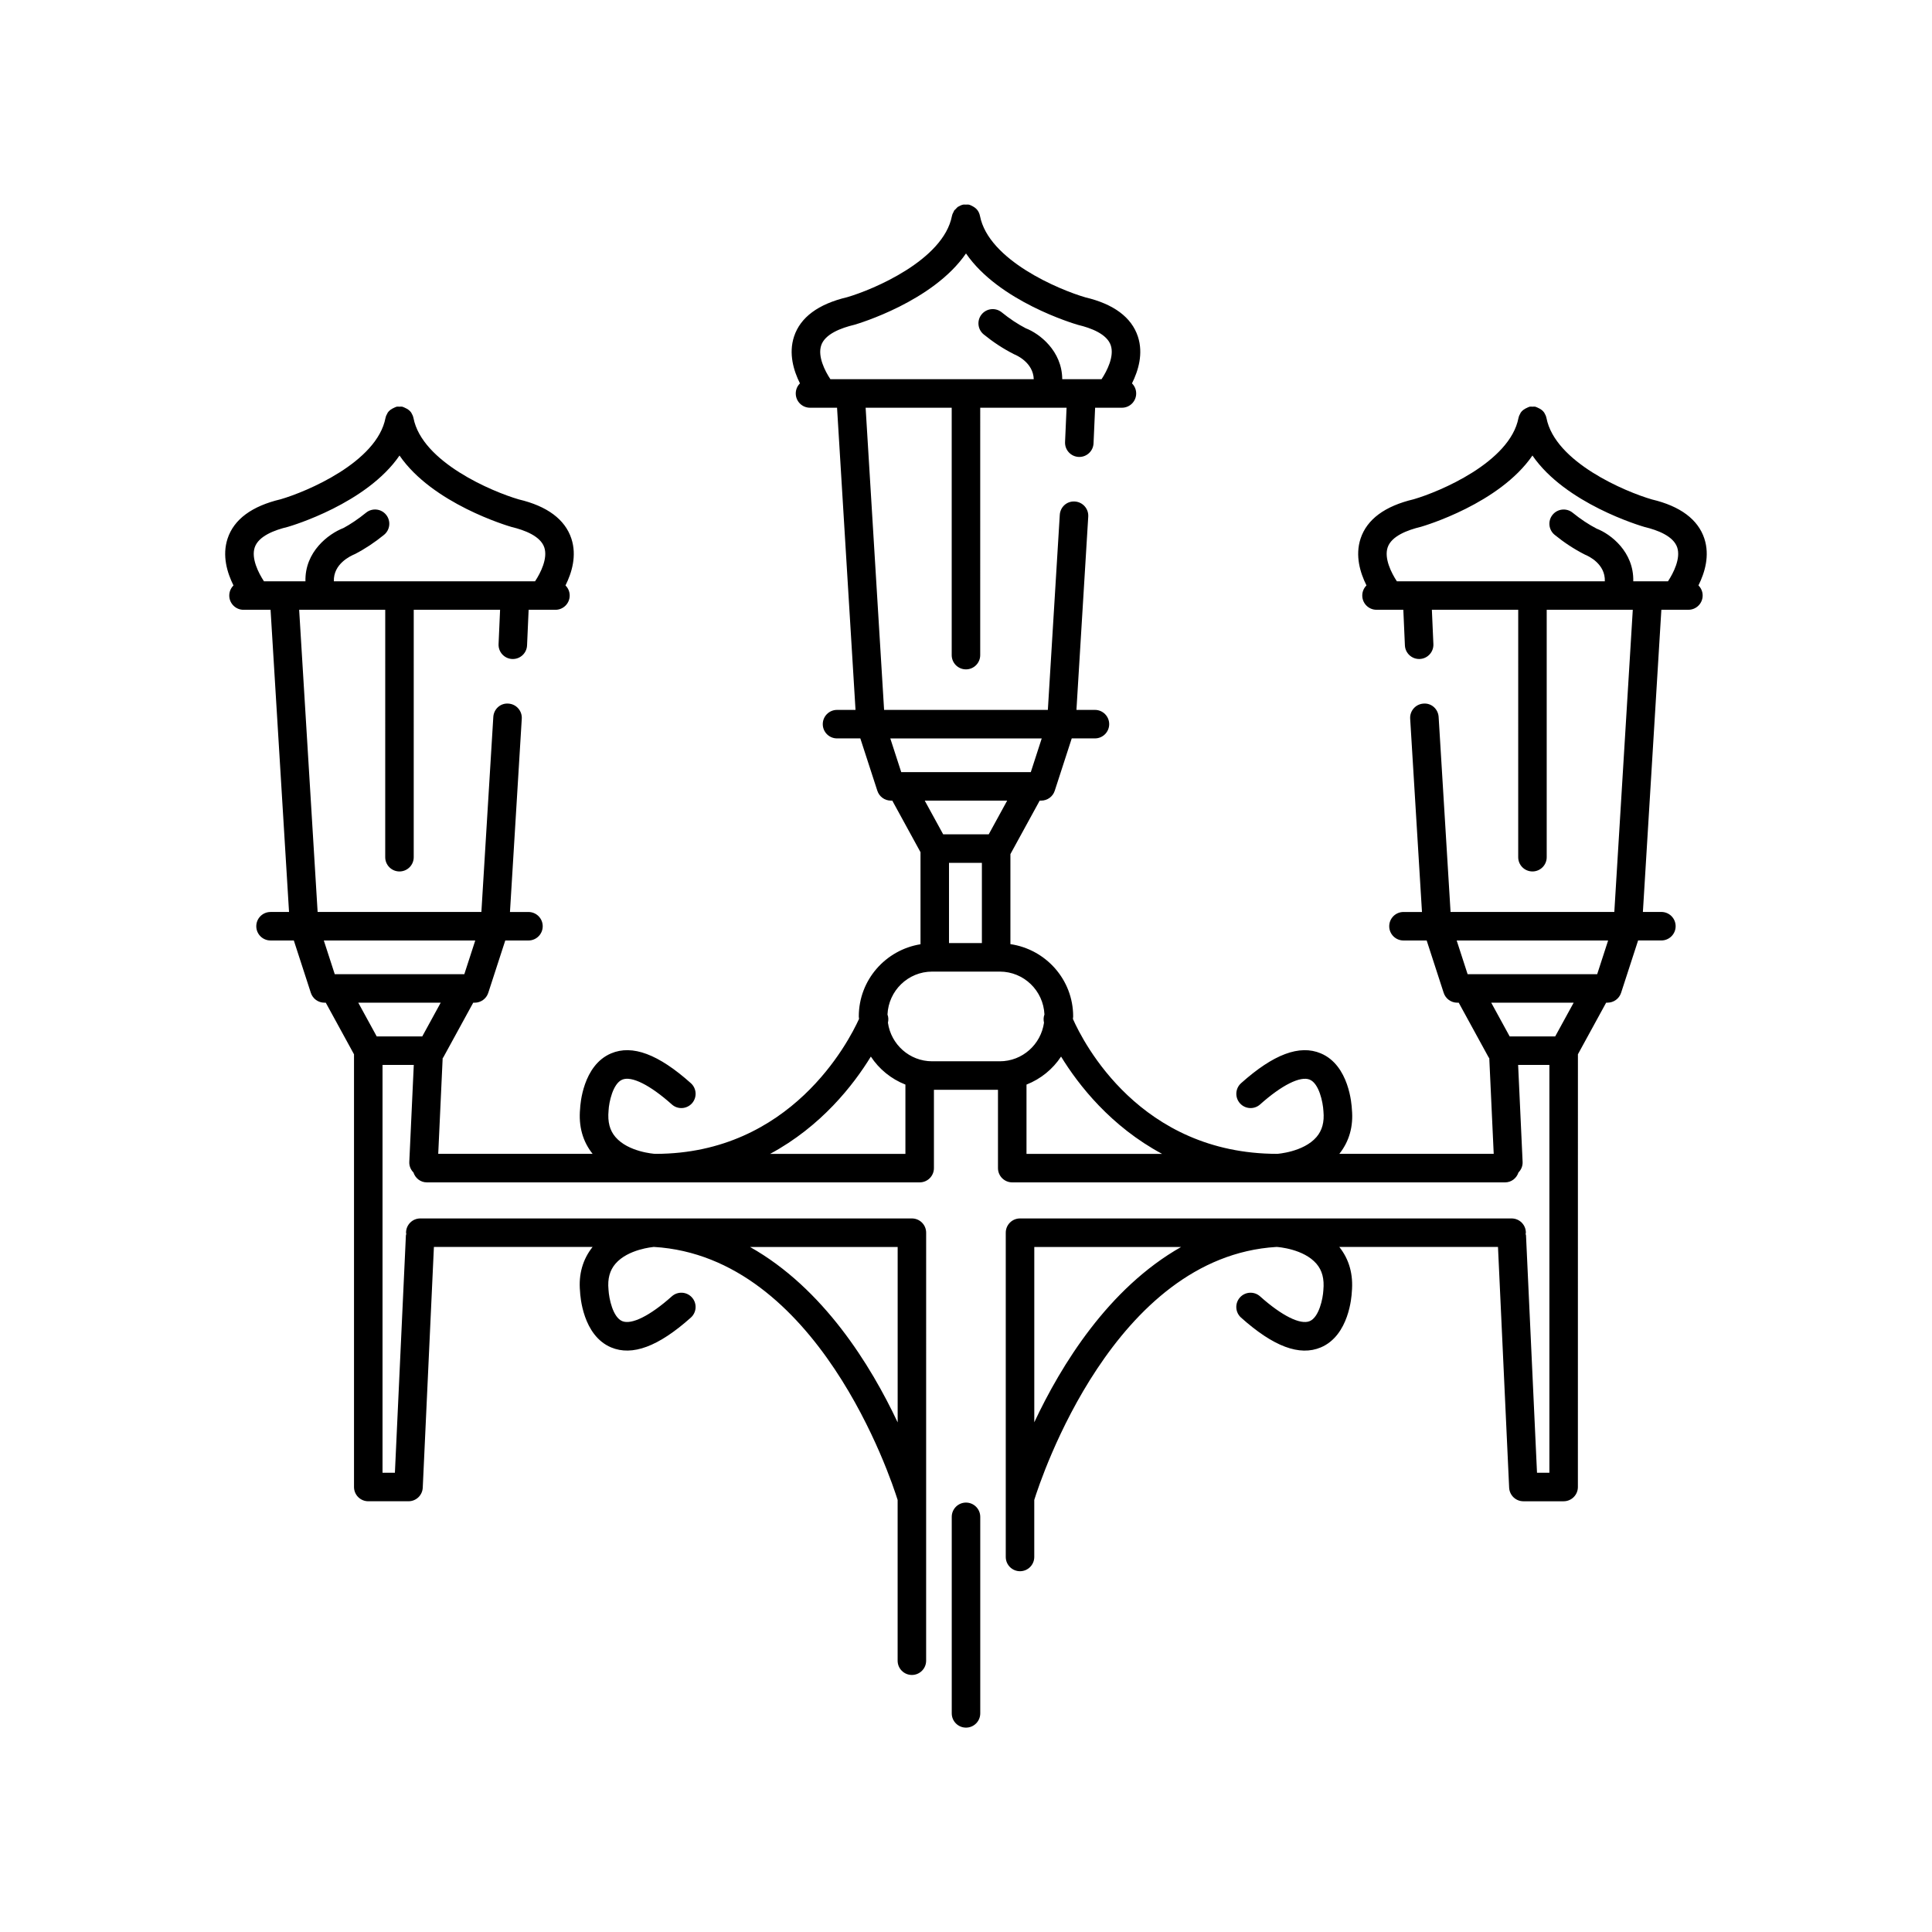 <?xml version="1.0" encoding="UTF-8"?>
<!-- Uploaded to: ICON Repo, www.iconrepo.com, Generator: ICON Repo Mixer Tools -->
<svg fill="#000000" width="800px" height="800px" version="1.1" viewBox="144 144 512 512" xmlns="http://www.w3.org/2000/svg">
 <g>
  <path d="m595.67 286.72c-1.684-5.086-6.414-8.59-13.895-10.363-7.008-2.027-25.684-9.859-27.949-21.59-0.004-0.012-0.012-0.02-0.012-0.031-0.09-0.449-0.273-0.863-0.512-1.246-0.023-0.035-0.027-0.082-0.051-0.117-0.395-0.586-0.988-1-1.656-1.289-0.242-0.105-0.465-0.242-0.727-0.297-0.012-0.004-0.023-0.012-0.035-0.016-0.242-0.047-0.477 0.008-0.715 0.008-0.238 0-0.473-0.055-0.715-0.008-0.012 0.004-0.023 0.012-0.035 0.016-0.254 0.055-0.477 0.188-0.711 0.293-0.676 0.293-1.273 0.707-1.668 1.293-0.031 0.047-0.039 0.109-0.066 0.16-0.227 0.371-0.41 0.77-0.496 1.203-0.004 0.012-0.012 0.02-0.012 0.031-2.262 11.73-20.941 19.562-27.773 21.543-7.652 1.816-12.387 5.32-14.07 10.41-1.5 4.539-0.109 9.074 1.559 12.426-0.688 0.684-1.117 1.629-1.117 2.676 0 2.086 1.691 3.777 3.777 3.777h7.106l0.418 9.434c0.09 2.027 1.766 3.609 3.773 3.609 0.055 0 0.113 0 0.168-0.004 2.082-0.09 3.699-1.855 3.609-3.941l-0.402-9.098h22.883l-0.004 65.57c0 2.086 1.691 3.777 3.777 3.777 2.086 0 3.777-1.691 3.777-3.777v-65.566h22.812l-4.894 80.082h-43.398l-3.16-51.684c-0.129-2.082-1.891-3.711-4.004-3.539-2.082 0.129-3.668 1.918-3.539 4.004l3.129 51.223h-4.902c-2.086 0-3.777 1.691-3.777 3.777 0 2.086 1.691 3.777 3.777 3.777h6.148l4.508 13.875c0.508 1.555 1.957 2.609 3.594 2.609h0.391l7.945 14.523c0.035 0.066 0.113 0.094 0.152 0.156l1.176 25.379h-40.914c2.613-3.273 3.762-7.281 3.328-11.809-0.051-1.184-0.723-11.652-8.23-14.816-5.629-2.375-12.535 0.211-21.133 7.898-1.555 1.391-1.691 3.777-0.297 5.336 1.383 1.551 3.781 1.691 5.336 0.297 5.766-5.152 10.691-7.59 13.148-6.574 2.481 1.035 3.512 5.969 3.637 8.383 0.27 2.84-0.332 5.074-1.844 6.832-3.457 4.016-10.469 4.453-10.367 4.453-36.375 0-51.379-29.434-54.18-35.75 0.008-0.227 0.066-0.441 0.066-0.668 0-9.758-7.25-17.781-16.629-19.156v-23.859l7.758-14.176h0.395c1.637 0 3.086-1.055 3.594-2.613l4.504-13.875h6.148c2.086 0 3.777-1.691 3.777-3.777 0-2.086-1.691-3.777-3.777-3.777h-4.902l3.129-51.219c0.129-2.082-1.457-3.875-3.539-4.004-2.129-0.156-3.879 1.457-4.004 3.539l-3.16 51.684h-43.398l-4.894-80.078 22.812-0.004v65.566c0 2.086 1.691 3.777 3.777 3.777 2.086 0 3.777-1.691 3.777-3.777l0.004-65.566h22.883l-0.402 9.098c-0.09 2.086 1.523 3.852 3.609 3.945 0.055 0.004 0.113 0.004 0.168 0.004 2.012 0 3.684-1.586 3.773-3.609l0.418-9.434h7.106c2.086 0 3.777-1.691 3.777-3.777 0-1.047-0.426-1.992-1.113-2.676 1.672-3.356 3.059-7.891 1.559-12.43-1.684-5.086-6.414-8.59-13.895-10.363-7.008-2.027-25.684-9.859-27.949-21.59-0.004-0.012-0.012-0.02-0.012-0.031-0.098-0.484-0.285-0.938-0.555-1.344-0.004-0.004-0.004-0.012-0.008-0.016-0.348-0.516-0.848-0.895-1.414-1.191-0.316-0.164-0.629-0.332-0.984-0.402-0.008 0-0.016-0.008-0.023-0.008-0.246-0.047-0.477 0.004-0.719 0.004-0.238 0-0.473-0.051-0.715-0.004-0.008 0-0.016 0.008-0.023 0.008-0.43 0.086-0.828 0.266-1.199 0.492-0.051 0.031-0.121 0.039-0.172 0.074-0.23 0.156-0.398 0.387-0.594 0.59-0.141 0.148-0.316 0.262-0.43 0.43-0.055 0.078-0.066 0.188-0.113 0.27-0.195 0.344-0.371 0.703-0.449 1.098-0.004 0.012-0.012 0.02-0.012 0.031-2.262 11.73-20.941 19.562-27.773 21.543-7.652 1.816-12.387 5.32-14.07 10.41-1.5 4.539-0.113 9.078 1.559 12.43-0.688 0.684-1.113 1.629-1.113 2.676 0 2.086 1.691 3.777 3.777 3.777h7.168l4.894 80.078h-4.902c-2.086 0-3.777 1.691-3.777 3.777 0 2.086 1.691 3.777 3.777 3.777h6.176l4.508 13.875c0.508 1.559 1.957 2.613 3.594 2.613h0.367l7.481 13.672v24.391c-9.25 1.492-16.355 9.465-16.355 19.129 0 0.223 0.059 0.43 0.066 0.652-2.789 6.141-18.086 35.715-53.898 35.77h-0.145c-0.363-0.023-7.121-0.516-10.504-4.453-1.512-1.758-2.117-3.992-1.832-7.027 0.09-2.125 1.129-7.137 3.609-8.184 2.481-1.055 7.391 1.414 13.16 6.566 1.551 1.391 3.945 1.254 5.336-0.297 1.391-1.559 1.258-3.945-0.297-5.336-8.602-7.691-15.516-10.273-21.133-7.898-7.508 3.168-8.176 13.633-8.215 14.621-0.449 4.711 0.699 8.727 3.312 12.004h-40.914l1.176-25.379c0.039-0.062 0.117-0.09 0.152-0.156l7.945-14.523h0.391c1.637 0 3.086-1.055 3.594-2.609l4.508-13.875h6.148c2.086 0 3.777-1.691 3.777-3.777 0-2.086-1.691-3.777-3.777-3.777h-4.902l3.129-51.223c0.129-2.082-1.457-3.875-3.539-4.004-2.117-0.172-3.879 1.457-4.004 3.539l-3.16 51.684h-43.398l-4.894-80.082h22.812l-0.004 65.566c0 2.086 1.691 3.777 3.777 3.777s3.777-1.691 3.777-3.777l0.004-65.566h22.883l-0.402 9.098c-0.09 2.086 1.523 3.852 3.609 3.941 0.055 0.004 0.113 0.004 0.168 0.004 2.012 0 3.684-1.586 3.773-3.609l0.418-9.434h7.106c2.086 0 3.777-1.691 3.777-3.777 0-1.047-0.426-1.992-1.117-2.676 1.672-3.352 3.059-7.887 1.559-12.426-1.684-5.09-6.418-8.594-13.898-10.367-7.008-2.027-25.684-9.859-27.949-21.59-0.004-0.012-0.012-0.02-0.012-0.031-0.09-0.449-0.273-0.863-0.512-1.246-0.023-0.035-0.027-0.082-0.051-0.117-0.395-0.586-0.988-1-1.656-1.289-0.242-0.105-0.465-0.242-0.727-0.297-0.012-0.004-0.023-0.012-0.035-0.016-0.242-0.047-0.477 0.008-0.715 0.008s-0.473-0.055-0.715-0.008c-0.012 0.004-0.023 0.012-0.035 0.016-0.254 0.055-0.477 0.188-0.711 0.293-0.676 0.293-1.273 0.707-1.668 1.293-0.031 0.047-0.039 0.109-0.066 0.16-0.227 0.371-0.41 0.77-0.496 1.203-0.004 0.012-0.012 0.02-0.012 0.031-2.262 11.73-20.941 19.562-27.773 21.543-7.652 1.816-12.387 5.32-14.07 10.41-1.5 4.539-0.113 9.074 1.559 12.43-0.688 0.684-1.117 1.629-1.117 2.676 0 2.086 1.691 3.777 3.777 3.777h7.168l4.894 80.082h-4.902c-2.086 0-3.777 1.691-3.777 3.777 0 2.086 1.691 3.777 3.777 3.777h6.172l4.508 13.875c0.508 1.555 1.957 2.609 3.594 2.609h0.363l7.484 13.68v114.67c0 2.086 1.691 3.777 3.777 3.777h10.668c2.019 0 3.68-1.586 3.773-3.606l2.957-63.793h42.055c-2.613 3.273-3.762 7.281-3.328 11.809 0.051 1.184 0.723 11.652 8.23 14.816 5.617 2.356 12.531-0.215 21.133-7.898 1.555-1.391 1.691-3.777 0.297-5.336-1.387-1.551-3.777-1.691-5.336-0.297-5.766 5.152-10.688 7.598-13.148 6.57-2.481-1.035-3.512-5.969-3.637-8.379-0.27-2.84 0.332-5.074 1.844-6.832 3.344-3.887 9.977-4.418 10.121-4.453h0.086c43.34 2.594 62.781 61.312 64.574 67.051v42.605c0 2.086 1.691 3.777 3.777 3.777s3.777-1.691 3.777-3.777l0.004-113.43c0-2.086-1.691-3.777-3.777-3.777h-130.28c-2.086 0-3.777 1.691-3.777 3.777 0 0.117 0.055 0.219 0.066 0.332-0.023 0.141-0.098 0.262-0.105 0.406l-2.914 62.879h-3.281v-108.08h8.285l-1.188 25.699c-0.051 1.094 0.387 2.082 1.102 2.809 0.496 1.512 1.867 2.621 3.543 2.621h130.61c2.086 0 3.777-1.691 3.777-3.777v-20.762h16.973v20.762c0 2.086 1.691 3.777 3.777 3.777h130.61c1.676 0 3.051-1.109 3.543-2.621 0.715-0.723 1.152-1.711 1.102-2.809l-1.188-25.699h8.285v108.08h-3.281l-2.914-62.879c-0.008-0.145-0.082-0.266-0.105-0.406 0.012-0.117 0.066-0.215 0.066-0.332 0-2.086-1.691-3.777-3.777-3.777h-130.28c-2.086 0-3.777 1.691-3.777 3.777v85.938c0 2.086 1.691 3.777 3.777 3.777 2.086 0 3.777-1.691 3.777-3.777v-15.113c1.793-5.746 21.164-64.457 64.172-67.047h0.105c0.363 0.023 7.121 0.516 10.504 4.453 1.512 1.758 2.117 3.992 1.832 7.016-0.113 2.227-1.145 7.16-3.625 8.195-2.457 1.027-7.387-1.418-13.148-6.57-1.555-1.395-3.953-1.254-5.336 0.297-1.391 1.559-1.258 3.945 0.297 5.336 8.598 7.688 15.508 10.262 21.133 7.898 7.508-3.168 8.176-13.633 8.215-14.621 0.449-4.711-0.699-8.727-3.312-12.004h42.055l2.957 63.793c0.094 2.016 1.754 3.606 3.773 3.606h10.668c2.086 0 3.777-1.691 3.777-3.777l0.008-114.68 7.484-13.68h0.363c1.637 0 3.086-1.055 3.594-2.609l4.508-13.875h6.172c2.086 0 3.777-1.691 3.777-3.777 0-2.086-1.691-3.777-3.777-3.777h-4.902l4.894-80.082h7.168c2.086 0 3.777-1.691 3.777-3.777 0-1.047-0.426-1.992-1.117-2.676 1.672-3.359 3.059-7.894 1.559-12.434zm-234.05-51.18c1-3.027 5.254-4.625 8.812-5.477 1.008-0.289 20.844-6.176 29.566-18.898 8.723 12.723 28.586 18.617 29.734 18.945 3.383 0.805 7.625 2.398 8.637 5.418 0.961 2.879-0.977 6.738-2.449 8.965h-10.418c-0.051-7.539-6.074-12.117-9.66-13.492-2.141-1.105-4.289-2.535-6.383-4.238-1.621-1.312-3.996-1.07-5.316 0.547-1.316 1.617-1.07 3.996 0.547 5.316 2.496 2.031 5.078 3.742 8.047 5.254 0.602 0.234 5.07 2.164 5.215 6.613h-53.891c-1.469-2.207-3.402-6.043-2.441-8.953zm-150.12 53.539c1.008-3.019 5.254-4.613 8.809-5.461 1.008-0.289 20.844-6.176 29.566-18.898 8.723 12.723 28.586 18.617 29.734 18.945 3.383 0.805 7.629 2.398 8.637 5.418 0.961 2.879-0.977 6.738-2.449 8.965h-53.32c-0.16-4.594 4.312-6.684 5.613-7.227 2.59-1.336 5.176-3.047 7.684-5.086 1.617-1.32 1.863-3.699 0.547-5.316-1.32-1.629-3.699-1.863-5.316-0.547-2.106 1.711-4.25 3.137-6.016 4.07-3.973 1.547-10.238 6.293-10.043 14.105h-10.996c-1.473-2.231-3.41-6.09-2.449-8.969zm170.39 231.87c-7.133-15.152-19.711-35.562-39.125-46.488h39.125zm36.207-0.027v-46.461h38.91c-19.273 10.918-31.797 31.309-38.91 46.461zm152.07-127.68-2.898 8.93h-34.336l-2.898-8.93zm-118.2 56.547h-35.934v-18.363c3.769-1.484 6.965-4.082 9.16-7.426 4.637 7.574 13.203 18.508 26.773 25.789zm-56.473-55.863v-21.266h8.715v21.266zm24.574-54.238-2.898 8.934h-34.336l-2.898-8.934zm-9.16 16.488-4.887 8.93h-12.07l-4.887-8.93zm-19.883 45.309h17.93c6.379 0 11.559 5.059 11.832 11.371-0.262 0.68-0.285 1.426-0.117 2.172-0.816 5.762-5.731 10.223-11.715 10.223h-17.93c-5.984 0-10.902-4.461-11.715-10.223 0.168-0.746 0.145-1.488-0.117-2.168 0.273-6.312 5.453-11.375 11.832-11.375zm-121.08-8.242-2.898 8.93h-34.336l-2.898-8.93zm-26.113 25.418-4.887-8.934h21.844l-4.887 8.934zm130.95 5.344c2.195 3.34 5.391 5.938 9.16 7.422v18.363h-35.859c13.523-7.281 22.066-18.211 26.699-25.785zm181.36-5.344h-12.066l-4.887-8.934h21.844zm-44.406-129.58c1.008-3.019 5.254-4.613 8.809-5.465 1.008-0.289 20.844-6.176 29.566-18.898 8.723 12.723 28.586 18.617 29.734 18.945 3.383 0.805 7.625 2.398 8.633 5.418 0.961 2.879-0.977 6.738-2.445 8.969h-9.203c0.199-7.809-6.019-12.535-9.684-13.941-2.129-1.102-4.273-2.523-6.379-4.234-1.621-1.316-3.996-1.07-5.316 0.547-1.316 1.617-1.07 3.996 0.547 5.316 2.508 2.039 5.094 3.75 8.02 5.242 1.012 0.406 5.441 2.481 5.277 7.07h-55.113c-1.469-2.231-3.406-6.09-2.445-8.969z"/>
  <path d="m400 542.2c-2.086 0-3.777 1.691-3.777 3.777v52.086c0 2.086 1.691 3.777 3.777 3.777s3.777-1.691 3.777-3.777v-52.082c0-2.086-1.691-3.781-3.777-3.781z"/>
 </g>
</svg>
